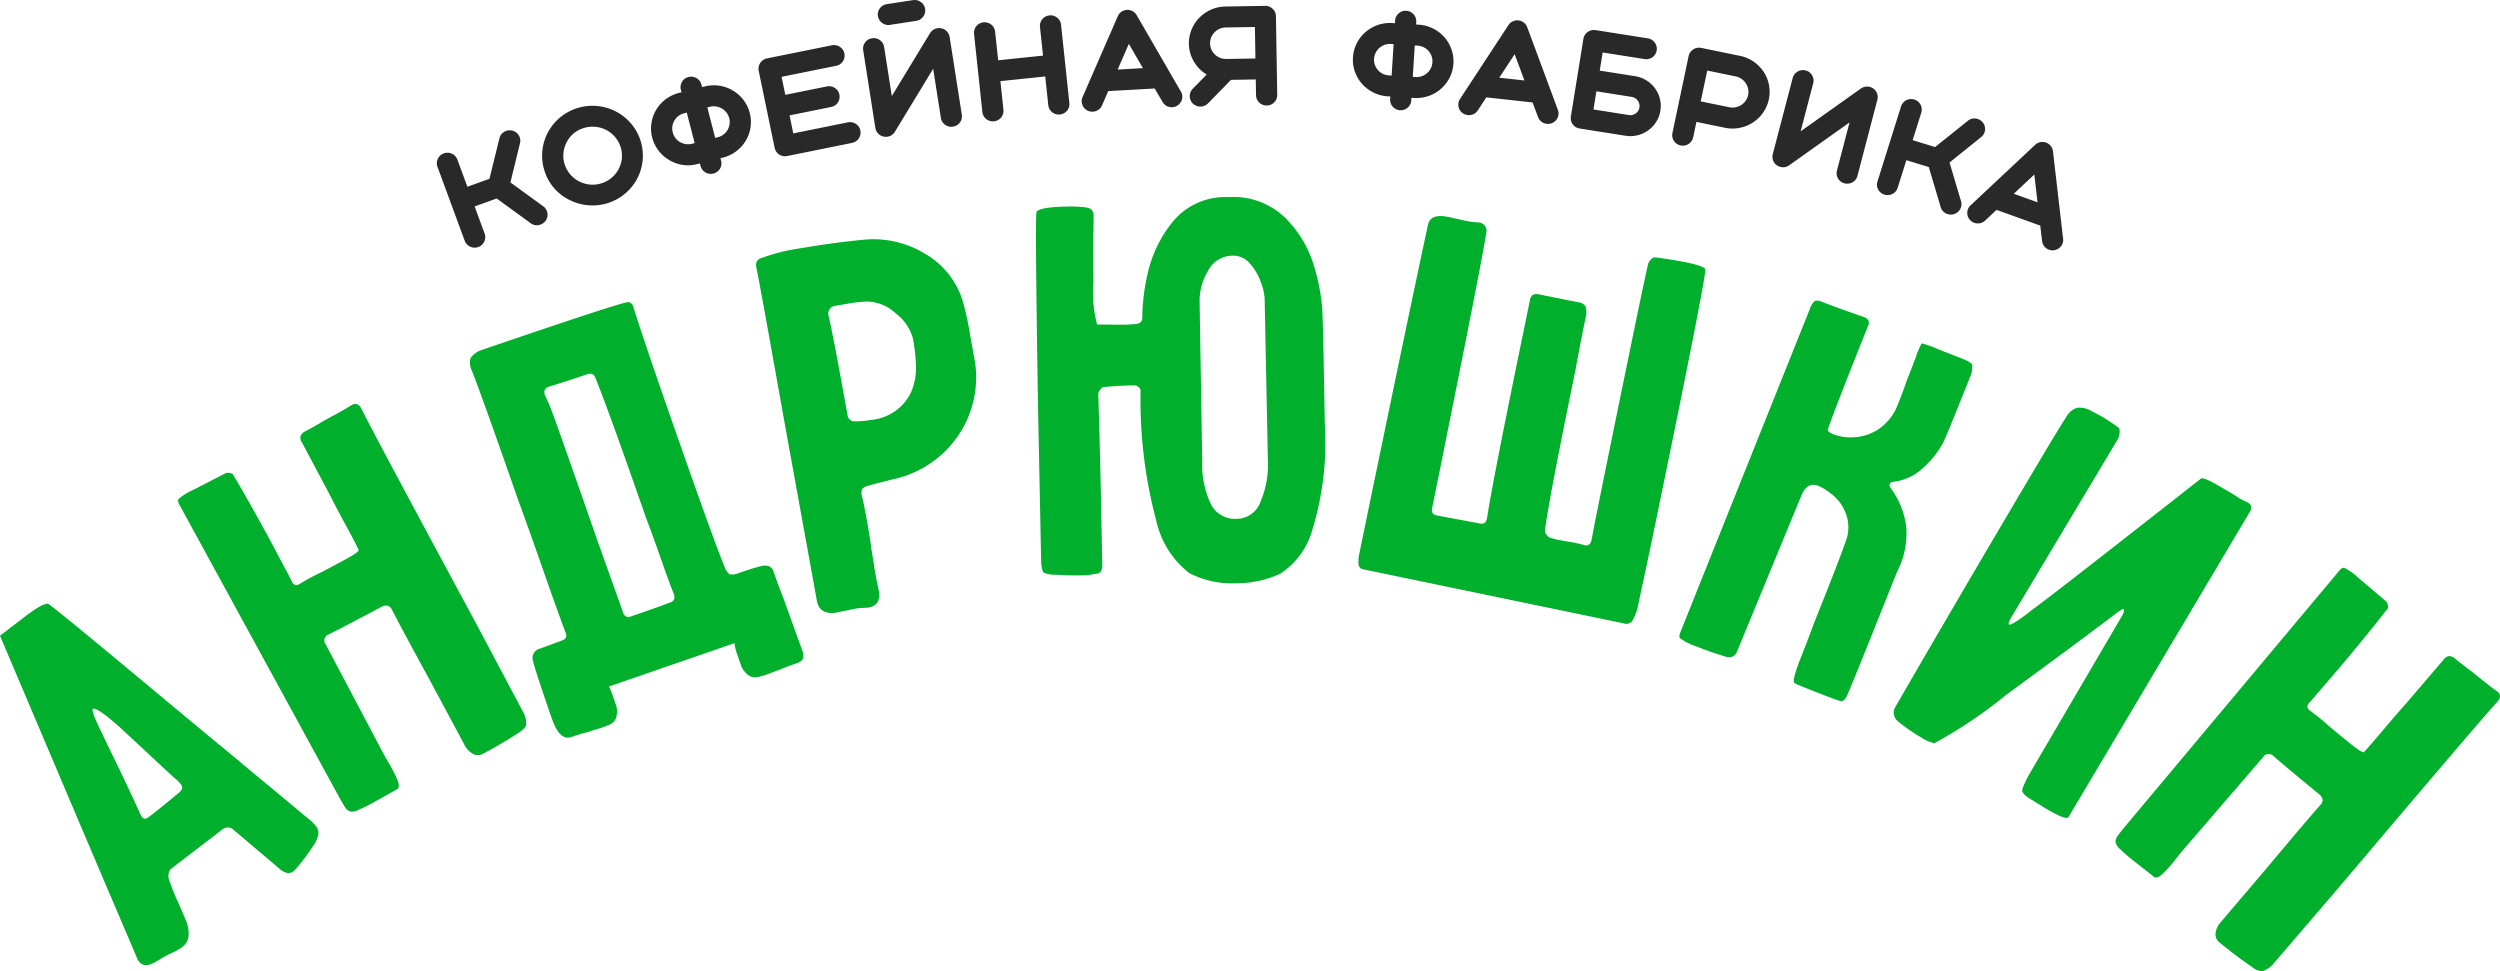 <svg width="641" height="249" fill="none" xmlns="http://www.w3.org/2000/svg"><path d="M0 163.01c.236-.177 2.217-1.699 5.941-4.566 3.723-2.863 5.905-4.042 6.545-3.538 1.935 1.382 9.168 7.293 21.7 17.733 12.532 10.442 20.486 17.046 23.861 19.811l20.807 17.299c.764.572 1.458 1.23 2.068 1.961a2.914 2.914 0 01.688 2.351 8.846 8.846 0 01-1.423 3.017 62.76 62.76 0 01-3.775 5.067c-.333.441-.71.848-1.125 1.215a2.086 2.086 0 01-1.71.455 4.643 4.643 0 01-2.02-1.164l-11.81-9.996a2.1 2.1 0 00-2.773.049l-13.067 10.027a1.788 1.788 0 00-.631 1.122 3.593 3.593 0 00-.034 1.416 58.271 58.271 0 002.413 6.054c1.323 3.017 2.085 4.819 2.289 5.407a8.114 8.114 0 01.34 3.726 4.23 4.23 0 01-1.725 2.502c-.664.444-1.359.842-2.078 1.193a27.81 27.81 0 00-3.086 1.585c-.85.519-1.543.917-2.079 1.192-1.602.838-2.824.71-3.665-.385a2.56 2.56 0 01-.515-.91l-11.186-26.21L0 163.01zm24.166 20.693c.587 1.411 2.594 5.641 6.021 12.689 2.705 5.622 4.652 9.774 5.843 12.455.486 1.115 1.161 1.349 2.032.691 1.896-1.426 4.285-3.348 7.167-5.766a4.55 4.55 0 001.421-1.442 1.226 1.226 0 00-.309-1.248 7.048 7.048 0 00-1.11-1.2c-.64-.507-3.661-3.295-9.06-8.364l-5.848-5.412c-3.799-3.312-5.975-4.761-6.529-4.345-.158.121-.035.768.372 1.942zm77.609 18.674l-6.22 3.489a38.645 38.645 0 01-3.74 1.832 3.378 3.378 0 01-2.089.363 2.935 2.935 0 01-1.445-1.406 40.268 40.268 0 01-1.02-1.714l-40.933-74.932c-.044-.085-.187-.345-.423-.779a1.58 1.58 0 01-.174-1.246 15.83 15.83 0 013.922-2.431l8.327-4.284a2.898 2.898 0 011.034.034c.382.077.595.159.641.244 2.253 3.71 5.385 9.238 9.397 16.584l5.676 10.7c.106.422.368.791.733 1.033a1.103 1.103 0 001.166-.038l.263-.139c1.61-.972 2.997-1.741 4.16-2.308a74.198 74.198 0 002.787-1.405l3.406-1.822c1.748-.933 3.079-1.699 3.992-2.3.281-.227.542-.478.777-.75-.81-1.686-1.97-3.913-3.48-6.682a289.512 289.512 0 01-4.331-8.238l-6.81-12.773a2.048 2.048 0 01-.32-1.67 2.6 2.6 0 011.294-1.195c2.011-1.074 3.517-1.935 4.518-2.583 3.232-1.726 5.524-3.007 6.877-3.841 1.216-.874 2.154-.705 2.816.506l.21.388c1.479 3.12 11.29 21.492 29.432 55.118l12.06 22.698c.45.939.666 1.972.628 3.011-.114.62-.758 1.3-1.932 2.041-2.57 1.706-5.601 3.493-9.093 5.36a2.667 2.667 0 01-2.601.049 5.091 5.091 0 01-2.135-2.208l-8.721-16.273c-5.383-9.854-8.691-16.015-9.924-18.481a2.064 2.064 0 00-.967-.992 2.239 2.239 0 00-1.527.15c-6.118 3.268-10.73 5.676-13.834 7.223a1.647 1.647 0 00-.963 1.102 1.615 1.615 0 00.31 1.424l14.832 28.083c.286.519.8 1.416 1.554 2.688a31.86 31.86 0 011.958 3.893c.554 1.326.524 2.151-.088 2.477zm36.776-36.101l5.445-2.012c1.125-.383 1.464-1.069 1.016-2.058-1.616-4.332-3.507-9.611-5.674-15.837a1201.36 1201.36 0 00-6.544-18.341c-6.079-17.461-10.022-28.481-11.828-33.061a4.5 4.5 0 01-.314-3.166 5.623 5.623 0 012.618-1.984l6.479-2.207c18.684-6.365 29.062-9.745 31.133-10.14a1.009 1.009 0 01.78.204c.293.155.52.408.642.714 1.363 4.525 4.342 13.38 8.936 26.567 7.862 22.572 12.693 35.991 14.494 40.258.239.792.704 1.5 1.338 2.038a4.294 4.294 0 002.541-.398c2.442-.83 4.242-1.391 5.401-1.683a4.034 4.034 0 012.12-.021 2.434 2.434 0 011.288 1.665 140.556 140.556 0 002.372 6.36l4.897 13.606a2.834 2.834 0 01.14 2.213 2.94 2.94 0 01-1.662 1.11c-1.785.609-3.13 1.119-4.035 1.531-.753.257-1.637.581-2.652.982-.971.382-1.967.695-2.983.938a3.092 3.092 0 01-2.478-.327 6.115 6.115 0 01-1.884-2.24l-1.21-3.482a10.802 10.802 0 01-.593-2.606l-32.206 11.129c.292.518.534 1.061.723 1.624l1.213 3.485a6.088 6.088 0 01-.088 2.911 3.048 3.048 0 01-1.749 1.765c-.951.427-1.932.787-2.935 1.077a62.07 62.07 0 00-2.699.843c-.972.226-2.35.643-4.134 1.251-1.971.673-3.62-.894-4.946-4.702-2.814-8.082-4.434-13.037-4.861-14.866a2.43 2.43 0 01.242-1.989 2.482 2.482 0 011.657-1.151zm2.725-61.398c.967 2.477 4.911 13.653 11.834 33.528l6.739 18.9c.122.306.35.559.644.714a.982.982 0 00.779.203c4.695-1.598 8.199-2.844 10.514-3.739a1.547 1.547 0 001.052-.824 2.294 2.294 0 00-.132-1.514c-.839-2.105-1.889-4.968-3.149-8.59a456.459 456.459 0 00-3.925-10.818c-6.339-18.203-10.636-30.091-12.891-35.662-.387-1.115-1.097-1.496-2.131-1.143-4.32 1.47-7.623 2.543-9.908 3.22-1.037.352-1.356 1.084-.969 2.199.769 1.609 1.284 2.784 1.543 3.526zm108.39-13.794c.757 3.442.818 6.997.181 10.462a26.544 26.544 0 01-3.893 9.73 26.87 26.87 0 01-7.37 7.506 27.19 27.19 0 01-9.72 4.132c-3.284.822-5.356 1.358-6.217 1.606a2.69 2.69 0 00-1.584.876 2.877 2.877 0 00-.057 1.804c.355 1.434.783 3.554 1.283 6.36.569 3.191.943 5.57 1.122 7.136.205 1.161.444 2.641.715 4.44.267 1.799.666 3.898 1.197 6.298.447 2.518-.454 3.972-2.702 4.361l-1.2.061c-.798.018-1.592.106-2.374.262l-4.962 1.015c-2.676.268-4.22-.76-4.632-3.083l-7.981-43.943c-4.617-25.928-7.129-39.754-7.539-41.479a2.653 2.653 0 01.096-1.588 1.99 1.99 0 011.276-.894 47.235 47.235 0 0110.142-2.516c5.282-.922 10.5-1.632 15.655-2.13a25.36 25.36 0 0116.063 3.559 21.079 21.079 0 019.804 12.58 75.664 75.664 0 011.767 8.221l.93 5.224zm-32.305 15.654c.071.322.256.608.522.807.219.206.479.364.764.465a18.839 18.839 0 004.478-.331 12.602 12.602 0 006.262-2.178 12.413 12.413 0 004.252-5.04 15.664 15.664 0 001.226-6.273 46.323 46.323 0 00-.792-7.418 12.221 12.221 0 00-4.396-6.417 11.163 11.163 0 00-7.425-3.045 38.19 38.19 0 00-4.891.553c-1.762.308-2.789.487-3.082.537a2.057 2.057 0 00-1.576.912 2.005 2.005 0 00-.211 1.794c.987 4.417 2.61 12.962 4.869 25.634zm63.942-23.532l6.258.046a32.912 32.912 0 003.868-.21 1.715 1.715 0 001.182-.607c.22-.409.316-.87.278-1.331a52.043 52.043 0 011.382-11.003 32.09 32.09 0 016.342-13.144 17.28 17.28 0 016.359-4.9 17.476 17.476 0 017.914-1.519 19.16 19.16 0 017.979 1.131 18.993 18.993 0 016.784 4.306 29.08 29.08 0 017.28 12.263 51.763 51.763 0 012.12 11.24c.158 3.633.367 13.307.626 29.023a76.626 76.626 0 01-3.201 27.387 19.644 19.644 0 01-8.308 11.26 26.837 26.837 0 01-11.21 2.392 23.672 23.672 0 01-12.039-2.608 23.543 23.543 0 01-8.489-13.57 120.082 120.082 0 01-3.975-33.39 1.565 1.565 0 00-.533-.727 3.894 3.894 0 00-.678-.431 82.612 82.612 0 00-8.188.426c-.296.005-.618.231-.956.678a2.053 2.053 0 00-.502 1.262c.387 11.586.726 26.171 1.016 43.753a2.653 2.653 0 01-.348 1.552 1.352 1.352 0 01-.958.604 8.13 8.13 0 01-.744.087 13.49 13.49 0 01-3.122.344 72.336 72.336 0 01-4.845-.069c-1.442-.077-2.411-.111-2.907-.1-1.294-.178-2.042-.411-2.245-.702a7.997 7.997 0 01-.494-2.793l-.789-39.04c-.546-33.395-.672-50.242-.38-50.542.681-.796 3.206-1.23 7.576-1.3a29.823 29.823 0 015.071.213 2.89 2.89 0 011.423.566 2.302 2.302 0 01.551 1.76c.011.588-.015 2.235-.067 4.938-.058 2.704-.043 6.657.044 11.862a30.552 30.552 0 00.925 10.893zm26.94 34.787a24.282 24.282 0 002.273 11.386 6.923 6.923 0 002.762 2.794 7.03 7.03 0 003.855.858 6.593 6.593 0 003.788-1.29 6.472 6.472 0 002.32-3.23 23.534 23.534 0 001.849-9.904l-.839-42.134a14.106 14.106 0 00-.961-4.111 14.748 14.748 0 00-2.762-4.744 5.552 5.552 0 00-2.005-1.556 5.618 5.618 0 00-2.497-.51 7.154 7.154 0 00-3.682 1.06 7.045 7.045 0 00-2.587 2.8 14.787 14.787 0 00-2.179 7.92l.665 40.661zm128.988-48.987c.309.463-3.201 18.552-10.532 54.268-2.47 12.036-4.204 20.359-5.201 24.969-.997 4.61-1.555 7.204-1.673 7.783a11.705 11.705 0 01-1.455 3.392 2.022 2.022 0 01-2.062.411l-66.777-13.858a1.407 1.407 0 01-.808-.406 1.375 1.375 0 01-.387-.812 8.995 8.995 0 01.244-3.035c2.232-10.877 5.235-25.385 9.01-43.524 3.772-18.134 6.645-31.764 8.62-40.893.55-1.696 2.237-2.26 5.06-1.69.388.077 1.526.33 3.417.76a21.38 21.38 0 004.351.648 2.203 2.203 0 011.57.738 2.136 2.136 0 01.527 1.638c-.637 4.081-2.753 15.133-6.349 33.156-3.601 18.024-6.132 30.597-7.592 37.72-.215 1.061.162 1.685 1.136 1.881l10.833 2.025c.48.155 1.001.126 1.46-.083.35-.29.571-.704.618-1.153l.088-.432c.933-6.028 3.652-20.017 8.158-41.967l2.785-13.575a2.02 2.02 0 01.735-1.354 2.324 2.324 0 011.694-.11l9.929 1.99a2.658 2.658 0 011.852.975c.295.83.348 1.727.154 2.587a600.045 600.045 0 00-2.731 14.038c-4.564 22.238-7.155 35.85-7.773 40.839a1.42 1.42 0 00.317 1.041c.203.338.482.626.816.84.847.289 1.716.515 2.598.673.681.137 1.538.286 2.572.44 1.25.207 2.487.48 3.707.819 1.05.314 1.703-.156 1.961-1.41.455-2.714 3.449-17.549 8.984-44.506 3.437-16.751 5.283-25.502 5.539-26.251a2.08 2.08 0 01.763-1.126 1.385 1.385 0 011.084-.46c2.959.396 5.509.808 7.65 1.236 3.113.624 4.815 1.217 5.108 1.778zm31.463 41.008c-.182.458.325.92 1.528 1.391 1.731.613 3.576.849 5.409.693 2.253-.16 4.418-.93 6.258-2.225a13.156 13.156 0 004.764-6.295c.915-2.282 1.673-4.31 2.276-6.083a291.75 291.75 0 002.291-5.918 19.661 19.661 0 011.494-3.533c1.349.347 2.665.81 3.933 1.383l6.095 2.387c1.754.686 2.729 1.253 2.925 1.7a6.427 6.427 0 01-.613 3.326l-1.92 4.795c-2.668 6.668-4.304 10.623-4.91 11.864a23.644 23.644 0 01-4.902 6.241 13.416 13.416 0 01-7.596 3.762c-.663.057-1.068.27-1.213.632-.112.275.037.704.447 1.285a20.61 20.61 0 013.795 9.729 21.028 21.028 0 01-2.341 11.445l-6.858 17.126c-3.731 9.315-5.788 14.32-6.173 15.015-.138.31-.357.58-.634.781-.314.249-.561.334-.745.262-.683-.159-2.456-.801-5.318-1.925-3.972-1.554-6.11-2.418-6.414-2.59-.307-.172-.416-.56-.335-1.161a33.786 33.786 0 011.465-4.659 335.461 335.461 0 003.811-9.916c4.718-11.782 7.496-18.988 8.334-21.619.61-2.176.466-4.491-.408-6.578a11.091 11.091 0 00-3.946-4.954 13.17 13.17 0 00-2.967-1.796c-1.938-.761-3.401.092-4.388 2.559l-16.491 39.978a2.135 2.135 0 01-1.177 1.244 2.162 2.162 0 01-.862.176c-.296 0-.589-.061-.861-.179a78.28 78.28 0 01-7.45-2.603 14.553 14.553 0 01-4.269-2.145c-.202-.293-.158-.802.135-1.534l33.246-83.02a4.137 4.137 0 011.112-1.783c.376-.275.981-.249 1.813.077 2.769 1.085 6.315 2.368 10.636 3.85a2.668 2.668 0 011.387.938 1.763 1.763 0 01-.107 1.465l-.163.41c-5.523 13.792-8.887 22.459-10.093 26.002zm52.566 46.169c2.198-1.57 8.836-6.685 19.915-15.343a9789.313 9789.313 0 0023.109-18.101c.335-.375 1.916.259 4.743 1.902l2.697 1.57c.598.347 1.249.753 1.954 1.22.637.432 1.317.798 2.029 1.092.821.365 1.304.758 1.454 1.188a2.276 2.276 0 01-.457 1.785L530.363 209.5c-.354.593-2.2-.081-5.539-2.022l-4.676-2.889c-1.234-.83-1.788-1.552-1.655-2.158a24.9 24.9 0 012.104-4.417l23.67-40.42c.129-.245.226-.505.288-.774.088-.347.049-.57-.122-.671-.174-.1-1.224.601-3.149 2.102-6.479 4.896-15.424 11.517-26.836 19.866A120.679 120.679 0 01496 190.554a9.41 9.41 0 01-3.307-1.411 45.058 45.058 0 01-6.12-4.242 2.854 2.854 0 01-.999-1.84 2.838 2.838 0 01.528-2.022c3.284-5.723 8.52-14.729 15.707-27.018a5868.62 5868.62 0 0121.42-36.344c2.465-4.15 4.185-6.996 5.159-8.539a253.531 253.531 0 001.686-2.693 4.8 4.8 0 012.5-1.881 5.642 5.642 0 013.135.54l3.157 1.665c1.111.647 2.56 1.603 4.346 2.867.242.402.328.877.241 1.337a3.63 3.63 0 01-.444 1.621l-.075.129-27.076 45.276c-.753 1.272-1.002 1.982-.745 2.13.257.149 1.06-.236 2.416-1.158a50.662 50.662 0 003.731-2.788zm30.996 68.616l-5.601-4.399a38.197 38.197 0 01-3.118-2.747 3.304 3.304 0 01-1.122-1.778 2.92 2.92 0 01.777-1.853c.564-.75.971-1.274 1.226-1.577l54.93-65.587.571-.681a1.618 1.618 0 011.104-.627 15.734 15.734 0 013.746 2.688l7.134 6.036c.177.296.298.622.356.961.07.377.073.604.011.678-2.637 3.454-6.648 8.396-12.031 14.827l-7.908 9.209a1.732 1.732 0 00-.691 1.059 1.082 1.082 0 00.47 1.056l.229.188c1.514 1.115 2.753 2.099 3.717 2.952a86.146 86.146 0 002.361 2.03l2.985 2.444c1.528 1.254 2.745 2.187 3.65 2.801.318.172.65.317.993.431 1.278-1.374 2.932-3.273 4.962-5.694a294.392 294.392 0 016.102-7.054l9.428-11.026a2.076 2.076 0 011.447-.92 2.64 2.64 0 011.605.74c1.759 1.442 3.129 2.501 4.11 3.176 2.829 2.318 4.888 3.941 6.175 4.87 1.273.789 1.467 1.713.58 2.772l-.283.34c-2.375 2.523-15.928 18.397-40.66 47.622l-16.767 19.558a6.627 6.627 0 01-2.587 1.706 3.851 3.851 0 01-2.637-1.013c-2.562-1.716-5.372-3.827-8.43-6.334a2.6 2.6 0 01-1.019-2.364 5.054 5.054 0 011.271-2.785l11.994-14.092c7.222-8.624 11.759-13.963 13.611-16.019.33-.342.531-.786.569-1.257a2.207 2.207 0 00-.71-1.346c-5.354-4.386-9.338-7.714-11.953-9.983a1.647 1.647 0 00-1.393-.471 1.66 1.66 0 00-1.218.818l-20.778 24.113a119.81 119.81 0 00-1.938 2.431 31.887 31.887 0 01-2.917 3.253c-1.034 1.005-1.818 1.285-2.353.848z" fill="#00AF2C"/><path d="M119.147 61.716a2.69 2.69 0 001.404 1.528 2.74 2.74 0 002.995-.454 2.672 2.672 0 00.708-2.914l-2.557-6.944 5.658-2.039 8.704 6.328a2.583 2.583 0 002.536.357 2.72 2.72 0 001.274-.931 2.635 2.635 0 00.49-2.012 2.629 2.629 0 00-1.087-1.751l-8.401-6.11 2.454-10.04a2.605 2.605 0 00-.308-2.032 2.618 2.618 0 00-1.676-1.213 2.749 2.749 0 00-2.072.31 2.59 2.59 0 00-1.22 1.676l-2.555 10.366-5.657 2.04-2.559-6.945a2.594 2.594 0 00-1.4-1.511 2.722 2.722 0 00-2.087-.102 2.667 2.667 0 00-1.531 1.405 2.57 2.57 0 00-.09 2.05l6.977 18.938zm26.744-10.513a13.042 13.042 0 008.617 1.214 12.939 12.939 0 007.439-4.47 12.69 12.69 0 002.883-8.123 12.687 12.687 0 00-2.981-8.088 12.945 12.945 0 00-7.493-4.38 13.038 13.038 0 00-8.601 1.315 12.823 12.823 0 00-5.805 6.415 12.647 12.647 0 00-.373 8.601 12.3 12.3 0 002.373 4.403 12.442 12.442 0 003.941 3.113zm-.593-14.739a7.089 7.089 0 011.81-2.27 7.186 7.186 0 012.578-1.365 7.592 7.592 0 015.064.187 7.486 7.486 0 013.793 3.325 7.363 7.363 0 01.798 4.95 7.421 7.421 0 01-2.561 4.326 7.566 7.566 0 01-4.755 1.734 7.568 7.568 0 01-4.787-1.645 7.423 7.423 0 01-2.643-4.277 7.363 7.363 0 01.703-4.965zm26.294 4.573a9.219 9.219 0 007.197 1.034l.67-.169.166.645a2.685 2.685 0 001.245 1.656 2.734 2.734 0 002.064.295 2.728 2.728 0 001.668-1.239 2.674 2.674 0 00.29-2.043l-.169-.646.654-.164a9.507 9.507 0 005.829-4.32 9.325 9.325 0 001.034-7.131 9.424 9.424 0 00-4.367-5.766 9.608 9.608 0 00-7.21-1.022l-.654.164-.166-.644a2.713 2.713 0 00-1.253-1.648 2.766 2.766 0 00-2.063-.298 2.566 2.566 0 00-1.654 1.247 2.565 2.565 0 00-.297 2.03l.169.644-.67.17a9.526 9.526 0 00-4.723 2.831 9.362 9.362 0 00-2.335 4.95 9.306 9.306 0 00.842 5.4 9.442 9.442 0 003.733 4.024zm10.417-13.662a4.164 4.164 0 013.091.452 4.084 4.084 0 011.883 2.466 4.01 4.01 0 01-.454 3.054 4.09 4.09 0 01-2.5 1.85l-.652.165-2.02-7.822.652-.165zm-9.08 3.529a3.902 3.902 0 011.051-1.187c.429-.32.919-.55 1.441-.676l.67-.17 2.02 7.822-.668.17c-.78.196-1.602.16-2.362-.105a4.075 4.075 0 01-1.906-1.384 4.005 4.005 0 01-.808-2.198 4.004 4.004 0 01.562-2.272zm25.687 6.998c.069.348.208.68.408.974a2.698 2.698 0 001.744 1.139c.352.066.714.063 1.065-.01l16.636-3.364c.352-.067.688-.204.986-.402.298-.197.552-.453.748-.75a2.584 2.584 0 00.391-2.03 2.563 2.563 0 00-.403-.969c-.2-.292-.458-.54-.758-.73a2.692 2.692 0 00-2.054-.387l-13.98 2.828-.955-4.616 10.65-2.154a2.653 2.653 0 001.735-1.152 2.677 2.677 0 00-.771-3.73 2.676 2.676 0 00-2.052-.385l-10.652 2.154-.953-4.616 13.982-2.827a2.682 2.682 0 001.735-1.152 2.676 2.676 0 00-.03-2.986 2.724 2.724 0 00-1.225-.982 2.756 2.756 0 00-1.57-.147l-16.635 3.363a2.743 2.743 0 00-1.724 1.16 2.69 2.69 0 00-.402 2.023l4.084 19.748zM226.198 5.89a2.618 2.618 0 002.013.485l6.718-1.03a2.72 2.72 0 001.777-1.069 2.662 2.662 0 00.493-1.999A2.682 2.682 0 00236.118.52a2.74 2.74 0 00-2.021-.487l-6.718 1.03a2.718 2.718 0 00-1.43.672 2.67 2.67 0 00-.806 1.348 2.65 2.65 0 00.093 1.563c.188.5.523.934.962 1.245zm-1.757 26.902c.081.551.339 1.062.734 1.459.38.406.883.68 1.434.782.311.056.63.059.943.01a2.626 2.626 0 001.107-.418 2.59 2.59 0 00.805-.859l9.801-16.132 1.973 12.582a2.598 2.598 0 001.08 1.769 2.61 2.61 0 002.013.486 2.659 2.659 0 001.789-1.068 2.587 2.587 0 00.487-2.01l-3.121-19.92a2.686 2.686 0 00-.729-1.45 2.736 2.736 0 00-1.438-.774 2.755 2.755 0 00-1.628.18c-.51.225-.939.598-1.228 1.071l-9.801 16.131-1.971-12.582a2.682 2.682 0 00-1.081-1.758 2.741 2.741 0 00-2.021-.487 2.721 2.721 0 00-1.777 1.07 2.667 2.667 0 00-.493 1.998l3.122 19.92zm49.158-4.416a2.586 2.586 0 00.587-1.983l-2.133-20.046a2.595 2.595 0 00-.99-1.802 2.657 2.657 0 00-2.007-.599 2.746 2.746 0 00-1.817.994 2.687 2.687 0 00-.591 1.969l.781 7.35-11.499 1.197-.782-7.35a2.68 2.68 0 00-.996-1.799 2.74 2.74 0 00-3.814.397 2.67 2.67 0 00-.596 1.965l2.135 20.046a2.667 2.667 0 00.992 1.808 2.738 2.738 0 003.823-.398 2.673 2.673 0 00.591-1.973l-.782-7.349 11.497-1.197.782 7.35a2.683 2.683 0 00.984 1.814 2.724 2.724 0 001.995.587 2.69 2.69 0 001.84-.981zm5.404.042a2.623 2.623 0 002.076.02 2.561 2.561 0 001.489-1.434l1.589-3.646 11.904-.671 2.013 3.442a2.697 2.697 0 002.516 1.362 2.76 2.76 0 001.551-.604c.441-.356.759-.839.91-1.381a2.503 2.503 0 00-.275-2.036L291.452 3.902a2.695 2.695 0 00-1.062-1.035 2.735 2.735 0 00-2.861.162 2.689 2.689 0 00-.937 1.147l-9.018 20.716a2.535 2.535 0 00-.021 2.053 2.539 2.539 0 001.45 1.473zm10.434-17.171l3.608 6.225-6.477.365 2.869-6.59zm19.957 7.861l-3.582 3.658a2.691 2.691 0 00-.765 1.917 2.672 2.672 0 00.829 1.89 2.719 2.719 0 001.937.757 2.748 2.748 0 001.911-.82l5.907-6.035 6.347-.102.068 4.027a2.671 2.671 0 00.818 1.893 2.715 2.715 0 001.934.76 2.676 2.676 0 001.919-.816 2.601 2.601 0 00.764-1.923l-.33-20.155a2.584 2.584 0 00-.825-1.881 2.651 2.651 0 00-1.946-.772l-10.198.164a9.596 9.596 0 00-6.673 2.878 9.386 9.386 0 00-2.679 6.695 9.07 9.07 0 001.301 4.57 9.38 9.38 0 003.263 3.295zm2.015-10.821c.366-.39.809-.701 1.301-.915a3.97 3.97 0 011.562-.326l7.486-.12.132 8.071-7.488.12a4.107 4.107 0 01-2.272-.644 4.039 4.039 0 01-1.529-1.783 3.99 3.99 0 01-.27-2.323 4.019 4.019 0 011.078-2.08zm45.061 16.451l-.041.665a2.66 2.66 0 00.669 1.954 2.717 2.717 0 001.872.91 2.746 2.746 0 001.973-.671 2.676 2.676 0 00.91-1.857l.042-.663.672.041a9.583 9.583 0 006.891-2.334 9.373 9.373 0 003.203-6.47 9.35 9.35 0 00-2.36-6.815 9.555 9.555 0 00-6.541-3.17l-.671-.041.042-.665a2.69 2.69 0 00-.68-1.95 2.75 2.75 0 00-1.87-.91 2.601 2.601 0 00-1.962.681 2.573 2.573 0 00-.912 1.841l-.042.665-.69-.042a9.58 9.58 0 00-6.882 2.339 9.371 9.371 0 00-3.199 6.465 9.347 9.347 0 002.356 6.811 9.553 9.553 0 006.532 3.173l.688.043zm6.279-13.085l.672.04a4.125 4.125 0 011.551.395c.485.232.919.556 1.277.954a4.022 4.022 0 011.024 2.936 4.006 4.006 0 01-.412 1.53 4.052 4.052 0 01-2.364 2.044 4.126 4.126 0 01-1.588.199l-.672-.042.512-8.056zm-9.427 6.322a3.907 3.907 0 01-1.009-2.919 4.039 4.039 0 011.373-2.773 4.126 4.126 0 012.95-1.01l.687.042-.512 8.057-.687-.042a3.964 3.964 0 01-2.802-1.355zm21.839 11.12a2.607 2.607 0 002.042.364 2.57 2.57 0 00.982-.404 2.53 2.53 0 00.73-.764l2.182-3.33 11.85 1.311 1.402 3.729c.17.472.471.888.869 1.2a2.712 2.712 0 002.614.404 2.64 2.64 0 001.527-1.393 2.491 2.491 0 00.077-2.053l-7.849-21.17a2.674 2.674 0 00-.871-1.195 2.737 2.737 0 00-2.847-.315 2.704 2.704 0 00-1.117.975l-12.405 18.927a2.554 2.554 0 00-.366 2.02 2.523 2.523 0 001.18 1.694zm13.196-15.198l2.503 6.735-6.449-.714 3.946-6.02zM405.03 32.95l11.743 1.855a7.883 7.883 0 005.819-1.373 7.726 7.726 0 003.133-5.041 7.668 7.668 0 00-1.389-5.756 7.828 7.828 0 00-5.096-3.098l-9.067-1.434.753-4.651 10.736 1.696a2.698 2.698 0 002.033-.473 2.677 2.677 0 001.085-1.747 2.656 2.656 0 00-.481-1.994 2.623 2.623 0 00-.775-.73 2.662 2.662 0 00-1.004-.365l-13.411-2.12a2.768 2.768 0 00-2.027.484 2.712 2.712 0 00-1.097 1.754l-3.215 19.905a2.652 2.652 0 00.479 2.01 2.704 2.704 0 001.781 1.077zm4.288-9.538l9.063 1.434c.62.107 1.172.448 1.541.952.369.503.525 1.13.434 1.745a2.282 2.282 0 01-.964 1.54 2.296 2.296 0 01-1.763.414l-9.064-1.433.753-4.652zm21.607 13.88a2.74 2.74 0 002.045-.386 2.688 2.688 0 001.164-1.707l.829-3.944 7.316 1.507a9.603 9.603 0 007.156-1.343 9.41 9.41 0 004.1-5.955 9.329 9.329 0 00-1.358-7.078 9.52 9.52 0 00-6.02-4.056l-9.967-2.052a2.767 2.767 0 00-2.047.39 2.709 2.709 0 00-1.177 1.7l-4.155 19.735a2.65 2.65 0 00.384 2.031 2.702 2.702 0 001.73 1.158zm6.811-19.205l7.313 1.507a4.127 4.127 0 012.575 1.751 4.04 4.04 0 01.595 3.034 4.044 4.044 0 01-1.766 2.545 4.13 4.13 0 01-3.067.574l-7.315-1.507 1.665-7.904zm17.898 24.33c.265.173.557.302.865.38a2.641 2.641 0 002.267-.424l15.454-10.978-3.224 12.326a2.583 2.583 0 00.285 2.048 2.607 2.607 0 001.656 1.235 2.696 2.696 0 002.069-.281 2.588 2.588 0 001.252-1.655l5.105-19.514a2.674 2.674 0 00-.495-2.332 2.717 2.717 0 00-.965-.766 2.748 2.748 0 00-1.207-.265 2.708 2.708 0 00-1.558.501L461.685 33.67l3.224-12.327a2.562 2.562 0 00-.29-2.031 2.557 2.557 0 00-1.652-1.251 2.763 2.763 0 00-2.063.291 2.708 2.708 0 00-1.257 1.644l-5.105 19.514a2.6 2.6 0 00.09 1.628c.186.522.537.97 1.002 1.279zm25.933 6.172c.25.471.636.86 1.11 1.114a2.744 2.744 0 003.013-.279 2.69 2.69 0 00.883-1.298l2.217-7.057 5.752 1.768 3.049 10.25c.115.43.341.823.657 1.14.315.316.71.545 1.143.664.514.162 1.066.17 1.584.022a2.697 2.697 0 001.935-2.308c.036-.352 0-.707-.106-1.044l-2.943-9.895 8.102-6.517a2.61 2.61 0 001-1.802 2.59 2.59 0 00-.593-1.97 2.717 2.717 0 00-1.838-.993 2.633 2.633 0 00-1.995.601l-8.381 6.718-5.752-1.769 2.218-7.057c.21-.68.14-1.414-.196-2.043a2.709 2.709 0 00-1.596-1.311 2.745 2.745 0 00-2.067.185 2.695 2.695 0 00-1.332 1.574l-6.048 19.249a2.569 2.569 0 00.184 2.058zm22.848 5.941a2.52 2.52 0 00.744 1.92 2.621 2.621 0 001.898.829 2.6 2.6 0 001.944-.737l2.912-2.73 11.205 4.031.476 3.948c.053.5.247.974.56 1.369.313.395.731.695 1.208.866.395.143.819.19 1.236.136a2.639 2.639 0 001.818-.999c.228-.273.396-.59.493-.93a2.49 2.49 0 00.068-1.048l-2.597-22.4a2.657 2.657 0 00-.562-1.366 2.705 2.705 0 00-1.206-.865 2.74 2.74 0 00-2.804.586l-16.555 15.512a2.557 2.557 0 00-.838 1.878zm17.184-9.783l.831 7.127-6.097-2.192 5.266-4.935z" fill="#292929"/></svg>
